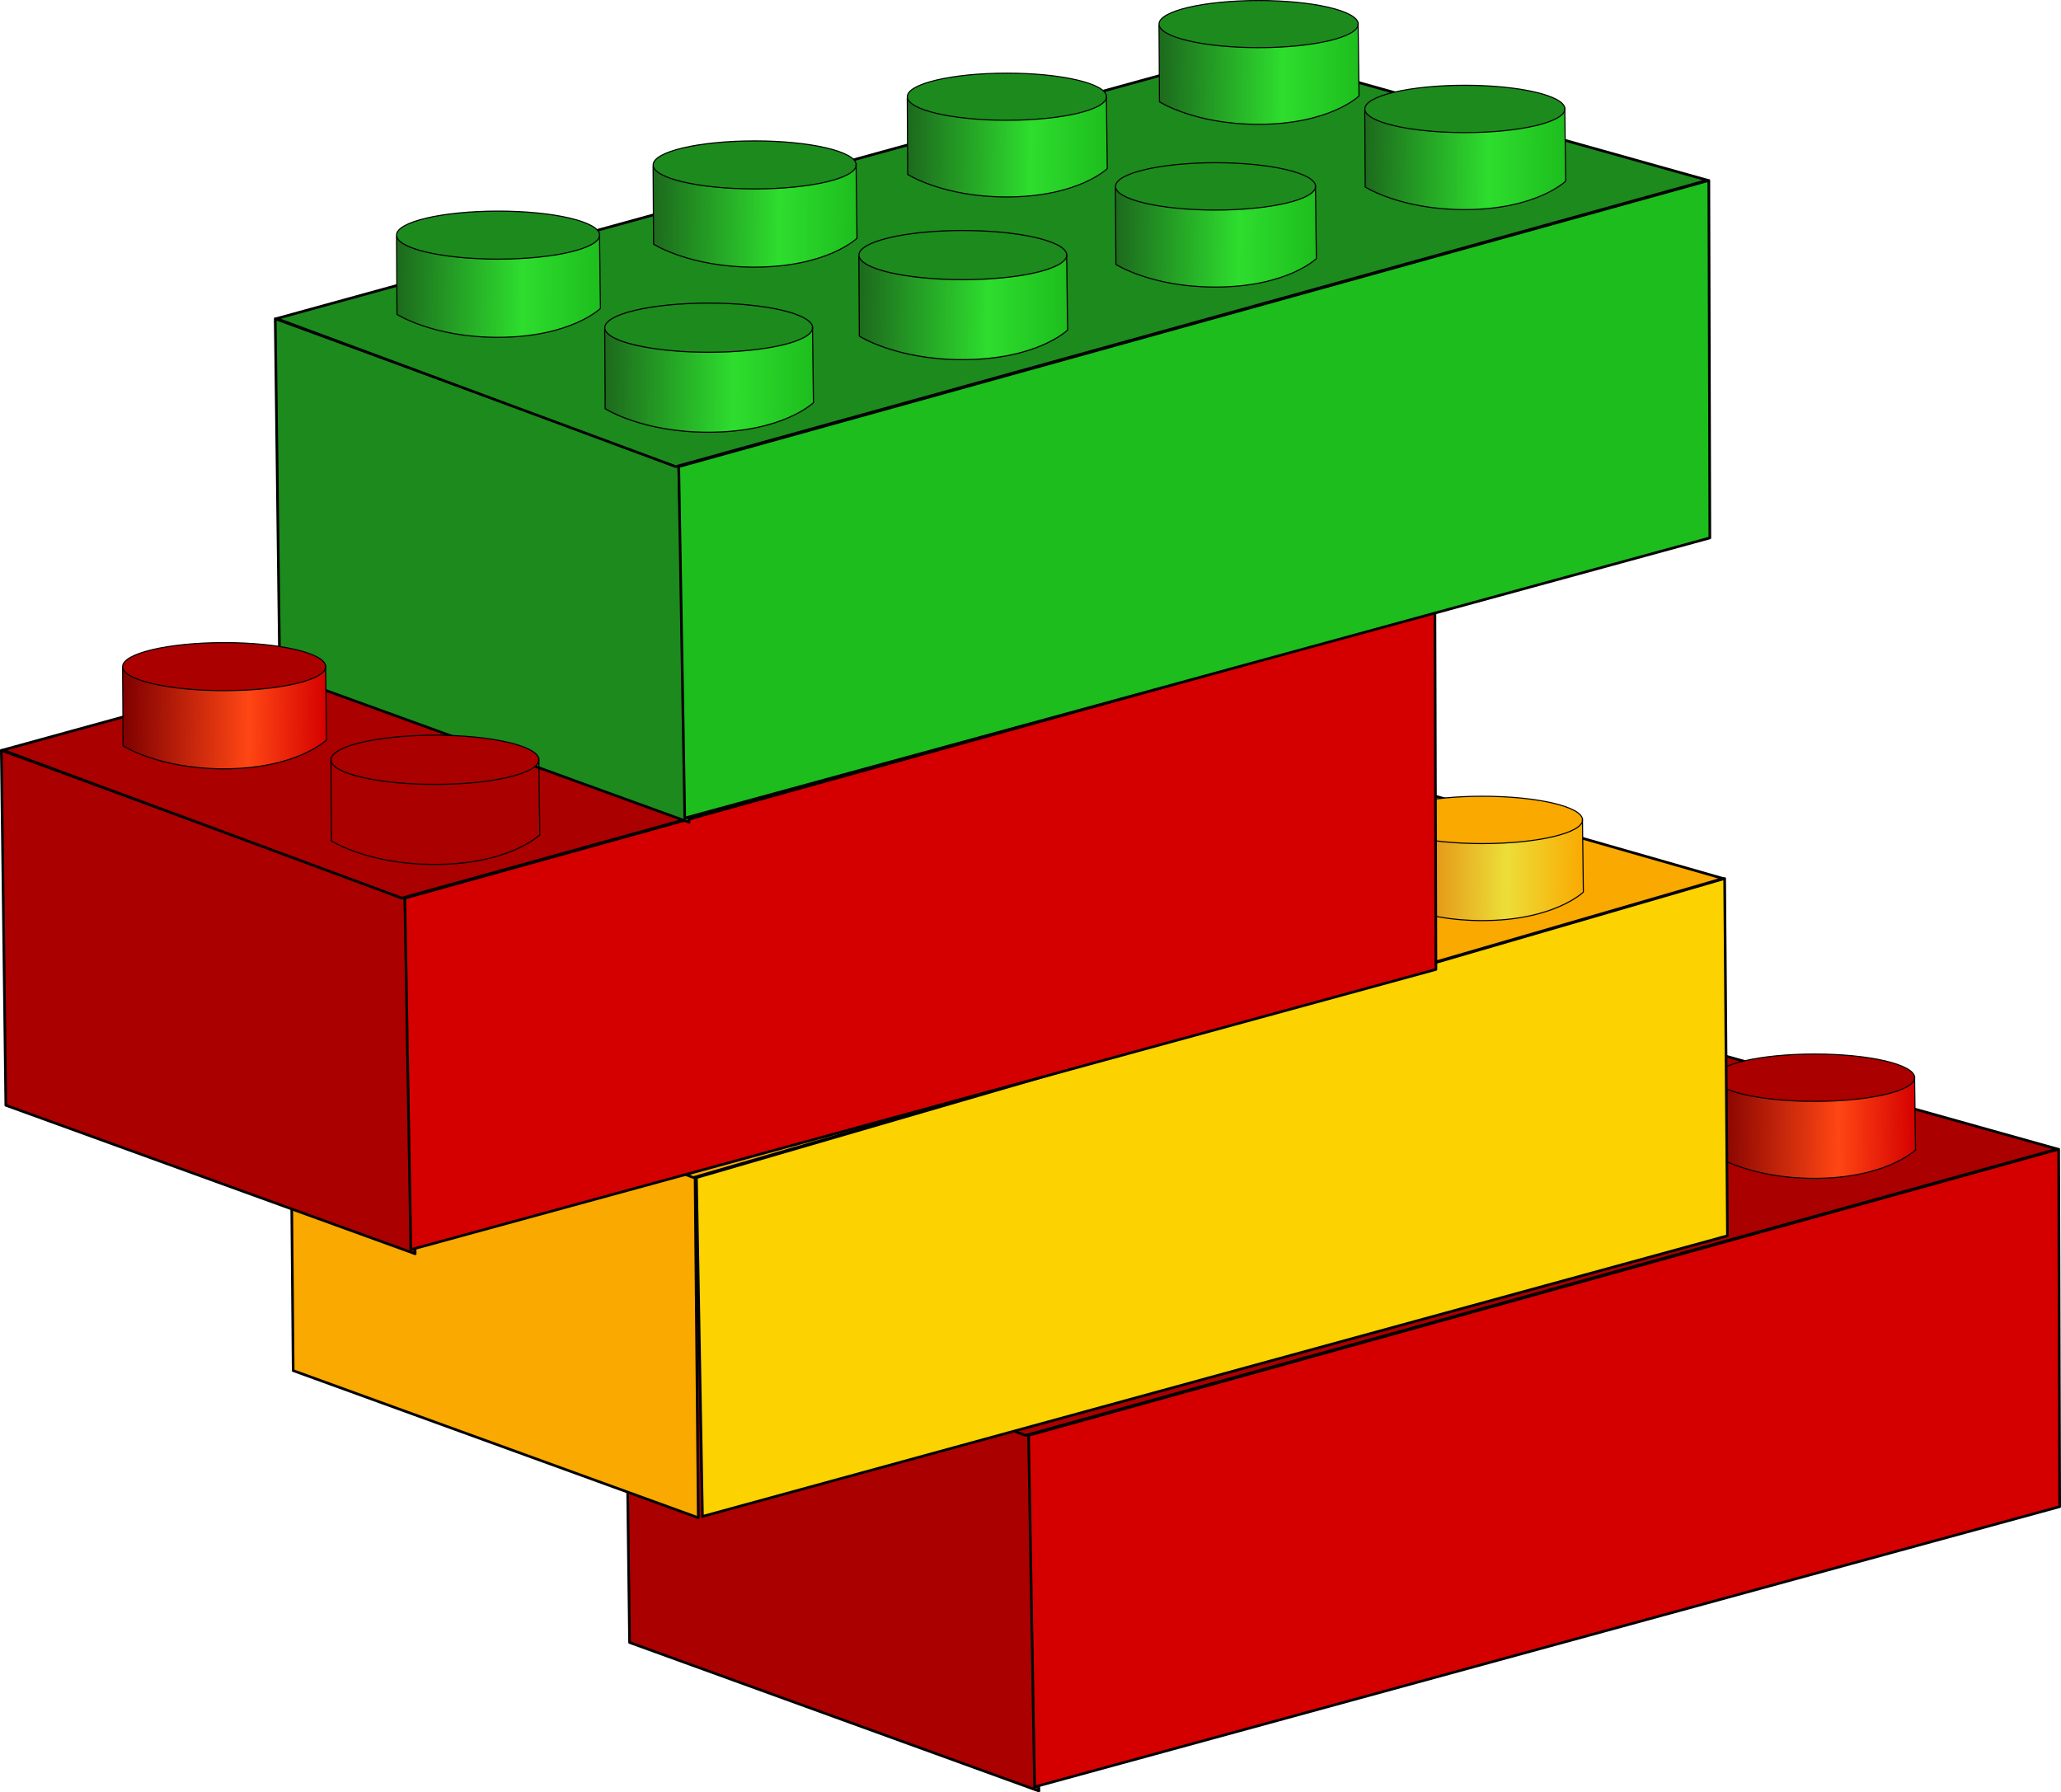 <?xml version="1.0"?>
<svg
    xmlns:rdf="http://www.w3.org/1999/02/22-rdf-syntax-ns#"
    xmlns="http://www.w3.org/2000/svg"
    xmlns:cc="http://creativecommons.org/ns#"
    xmlns:xlink="http://www.w3.org/1999/xlink"
    xmlns:dc="http://purl.org/dc/elements/1.1/"
    xmlns:svg="http://www.w3.org/2000/svg"
    xmlns:inkscape="http://www.inkscape.org/namespaces/inkscape"
    xmlns:sodipodi="http://sodipodi.sourceforge.net/DTD/sodipodi-0.dtd"
    xmlns:ns1="http://sozi.baierouge.fr"
    id="svg2"
    viewBox="0 0 465.57 404.94"
    version="1.1"
  >
  <defs
      id="defs4"
    >
    <linearGradient
        id="linearGradient5401"
      >
      <stop
          id="stop5403"
          stop-color="#1d6a1d"
          offset="0"
      />
      <stop
          id="stop5405"
          stop-color="#2edd2e"
          offset=".612"
      />
      <stop
          id="stop5407"
          stop-color="#1dbd1d"
          offset="1"
      />
    </linearGradient
    >
    <linearGradient
        id="linearGradient4573"
      >
      <stop
          id="stop4575"
          stop-color="#e06700"
          offset="0"
      />
      <stop
          id="stop4577"
          stop-color="#ecde39"
          offset=".612"
      />
      <stop
          id="stop4579"
          stop-color="#faa900"
          offset="1"
      />
    </linearGradient
    >
    <linearGradient
        id="linearGradient4112"
      >
      <stop
          id="stop4114"
          stop-color="#800000"
          offset="0"
      />
      <stop
          id="stop4120"
          stop-color="#ff4614"
          offset=".612"
      />
      <stop
          id="stop4116"
          stop-color="#d40000"
          offset="1"
      />
    </linearGradient
    >
    <linearGradient
        id="linearGradient4877"
        y2="354.18"
        xlink:href="#linearGradient4112"
        gradientUnits="userSpaceOnUse"
        x2="158"
        y1="353.77"
        x1="111.83"
    />
    <linearGradient
        id="linearGradient4885"
        y2="354.18"
        xlink:href="#linearGradient4112"
        gradientUnits="userSpaceOnUse"
        x2="158"
        gradientTransform="matrix(.985 0 0 .985 211.62 -189.64)"
        y1="353.77"
        x1="111.83"
    />
    <linearGradient
        id="linearGradient5275"
        y2="354.18"
        xlink:href="#linearGradient4573"
        gradientUnits="userSpaceOnUse"
        x2="158"
        gradientTransform="translate(-471.89 -138.34)"
        y1="353.77"
        x1="111.83"
    />
    <linearGradient
        id="linearGradient5277"
        y2="354.18"
        xlink:href="#linearGradient4573"
        gradientUnits="userSpaceOnUse"
        x2="158"
        gradientTransform="matrix(1.024 0 0 1.024 -427.5 -125.64)"
        y1="353.77"
        x1="111.83"
    />
    <linearGradient
        id="linearGradient5279"
        y2="354.18"
        xlink:href="#linearGradient4573"
        gradientUnits="userSpaceOnUse"
        x2="158"
        gradientTransform="matrix(1.024 0 0 1.024 -370.09 -142.04)"
        y1="353.77"
        x1="111.83"
    />
    <linearGradient
        id="linearGradient5281"
        y2="354.18"
        xlink:href="#linearGradient4573"
        gradientUnits="userSpaceOnUse"
        x2="158"
        gradientTransform="matrix(.985 0 0 .985 -307.85 -144.25)"
        y1="353.77"
        x1="111.83"
    />
    <linearGradient
        id="linearGradient5283"
        y2="354.18"
        xlink:href="#linearGradient4573"
        gradientUnits="userSpaceOnUse"
        x2="158"
        gradientTransform="matrix(.985 0 0 .985 -251.53 -161.75)"
        y1="353.77"
        x1="111.83"
    />
    <linearGradient
        id="linearGradient5285"
        y2="354.18"
        xlink:href="#linearGradient4573"
        gradientUnits="userSpaceOnUse"
        x2="158"
        gradientTransform="translate(-413.93 -154.2)"
        y1="353.77"
        x1="111.83"
    />
    <linearGradient
        id="linearGradient5287"
        y2="354.18"
        xlink:href="#linearGradient4573"
        gradientUnits="userSpaceOnUse"
        x2="158"
        gradientTransform="matrix(.981 0 0 .981 -354.4 -163.01)"
        y1="353.77"
        x1="111.83"
    />
    <linearGradient
        id="linearGradient5289"
        y2="354.18"
        xlink:href="#linearGradient4573"
        gradientUnits="userSpaceOnUse"
        x2="158"
        gradientTransform="matrix(.981 0 0 .981 -297.53 -179.41)"
        y1="353.77"
        x1="111.83"
    />
    <linearGradient
        id="linearGradient5449"
        y2="354.18"
        xlink:href="#linearGradient5401"
        gradientUnits="userSpaceOnUse"
        x2="158"
        gradientTransform="translate(160.65 -136.03)"
        y1="353.77"
        x1="111.83"
    />
    <linearGradient
        id="linearGradient5451"
        y2="354.18"
        xlink:href="#linearGradient5401"
        gradientUnits="userSpaceOnUse"
        x2="158"
        gradientTransform="matrix(1.024 0 0 1.024 205.05 -123.33)"
        y1="353.77"
        x1="111.83"
    />
    <linearGradient
        id="linearGradient5453"
        y2="354.18"
        xlink:href="#linearGradient5401"
        gradientUnits="userSpaceOnUse"
        x2="158"
        gradientTransform="matrix(1.024 0 0 1.024 262.46 -139.73)"
        y1="353.77"
        x1="111.83"
    />
    <linearGradient
        id="linearGradient5455"
        y2="354.18"
        xlink:href="#linearGradient5401"
        gradientUnits="userSpaceOnUse"
        x2="158"
        gradientTransform="matrix(.985 0 0 .985 324.7 -141.94)"
        y1="353.77"
        x1="111.83"
    />
    <linearGradient
        id="linearGradient5457"
        y2="354.18"
        xlink:href="#linearGradient5401"
        gradientUnits="userSpaceOnUse"
        x2="158"
        gradientTransform="matrix(.985 0 0 .985 381.02 -159.44)"
        y1="353.77"
        x1="111.83"
    />
    <linearGradient
        id="linearGradient5459"
        y2="354.18"
        xlink:href="#linearGradient5401"
        gradientUnits="userSpaceOnUse"
        x2="158"
        gradientTransform="translate(218.62 -151.89)"
        y1="353.77"
        x1="111.83"
    />
    <linearGradient
        id="linearGradient5461"
        y2="354.18"
        xlink:href="#linearGradient5401"
        gradientUnits="userSpaceOnUse"
        x2="158"
        gradientTransform="matrix(.981 0 0 .981 278.15 -160.7)"
        y1="353.77"
        x1="111.83"
    />
    <linearGradient
        id="linearGradient5463"
        y2="354.18"
        xlink:href="#linearGradient5401"
        gradientUnits="userSpaceOnUse"
        x2="158"
        gradientTransform="matrix(.981 0 0 .981 335.02 -177.1)"
        y1="353.77"
        x1="111.83"
    />
    <linearGradient
        id="linearGradient5541"
        y2="354.18"
        xlink:href="#linearGradient4112"
        gradientUnits="userSpaceOnUse"
        x2="158"
        gradientTransform="matrix(.985 0 0 .985 206.5 100.64)"
        y1="353.77"
        x1="111.83"
    />
  </defs
  >
  <g
      id="layer1"
      transform="translate(-70.061 -320.93)"
    >
    <g
        id="g4821"
        stroke="#000"
        transform="translate(135.78 411.66)"
      >
      <path
          id="path4823"
          stroke-linejoin="round"
          d="m75.479 200.14 1.02 80.212 92.467 33.552-2.335-80.351z"
          stroke-linecap="round"
          stroke-width=".6"
          fill="#a00"
      />
      <path
          id="path4825"
          stroke-linejoin="round"
          d="m167.99 312.97 231.56-63.302-0.226-80.764-232.69 64.653z"
          stroke-linecap="round"
          stroke-width=".6"
          fill="#d40000"
      />
      <path
          id="path4827"
          stroke-linejoin="round"
          d="m75.756 200.12 219.35-60.37 103.92 29.11-233.08 64.7z"
          stroke-linecap="round"
          stroke-width=".6"
          fill="#a00"
      />
      <g
          id="g4829"
        >
        <g
            id="g4831"
            stroke-width=".25"
            transform="translate(-8.749 -166.23)"
          >
          <path
              id="path4833"
              d="m111.63 347.86 0.104 17.532s8.089 5.187 22.719 5.187c16.599 0 23.238-6.536 23.238-6.536l-0.207-16.495z"
              fill="url(#linearGradient4877)"
          />
          <path
              id="path4835"
              d="m157.5 347.49c0 2.997-10.268 5.427-22.935 5.427-12.666 0-22.935-2.43-22.935-5.427 0-2.997 10.268-5.427 22.935-5.427 12.502 0 22.7 2.369 22.931 5.327l-0.118 0.293z"
              fill="#a00"
          />
        </g
        >
        <g
            id="g4837"
            stroke-width=".25"
            transform="matrix(1.024 0 0 1.024 35.643 -153.52)"
          >
          <path
              id="path4839"
              d="m111.63 347.86 0.104 17.532s8.089 5.187 22.719 5.187c16.599 0 23.238-6.536 23.238-6.536l-0.207-16.495z"
              fill="url(#linearGradient4877)"
          />
          <path
              id="path4841"
              d="m157.5 347.49c0 2.997-10.268 5.427-22.935 5.427-12.666 0-22.935-2.43-22.935-5.427 0-2.997 10.268-5.427 22.935-5.427 12.502 0 22.7 2.369 22.931 5.327l-0.118 0.293z"
              fill="#a00"
          />
        </g
        >
        <g
            id="g4843"
            stroke-width=".25"
            transform="matrix(1.024 0 0 1.024 93.058 -169.93)"
          >
          <path
              id="path4845"
              d="m111.63 347.86 0.104 17.532s8.089 5.187 22.719 5.187c16.599 0 23.238-6.536 23.238-6.536l-0.207-16.495z"
              fill="url(#linearGradient4877)"
          />
          <path
              id="path4847"
              d="m157.5 347.49c0 2.997-10.268 5.427-22.935 5.427-12.666 0-22.935-2.43-22.935-5.427 0-2.997 10.268-5.427 22.935-5.427 12.502 0 22.7 2.369 22.931 5.327l-0.118 0.293z"
              fill="#a00"
          />
        </g
        >
        <g
            id="g4849"
            stroke-width=".25"
            transform="matrix(.985 0 0 .985 155.29 -172.14)"
          >
          <path
              id="path4851"
              d="m111.63 347.86 0.104 17.532s8.089 5.187 22.719 5.187c16.599 0 23.238-6.536 23.238-6.536l-0.207-16.495z"
              fill="url(#linearGradient4877)"
          />
          <path
              id="path4853"
              d="m157.5 347.49c0 2.997-10.268 5.427-22.935 5.427-12.666 0-22.935-2.43-22.935-5.427 0-2.997 10.268-5.427 22.935-5.427 12.502 0 22.7 2.369 22.931 5.327l-0.118 0.293z"
              fill="#a00"
          />
        </g
        >
        <path
            id="path4855"
            d="m321.6 153.11 0.102 17.275s7.971 5.111 22.386 5.111c16.355 0 22.897-6.44 22.897-6.44l-0.204-16.253z"
            stroke-width=".246"
            fill="url(#linearGradient4885)"
        />
        <path
            id="path4857"
            d="m366.8 152.75c0 2.953-10.117 5.348-22.598 5.348-12.48 0-22.598-2.394-22.598-5.348s10.117-5.348 22.598-5.348c12.318 0 22.367 2.334 22.594 5.249l-0.117 0.289z"
            stroke-width=".246"
            fill="#a00"
        />
        <g
            id="g4859"
            stroke-width=".25"
            transform="translate(49.213 -182.09)"
          >
          <path
              id="path4861"
              d="m111.63 347.86 0.104 17.532s8.089 5.187 22.719 5.187c16.599 0 23.238-6.536 23.238-6.536l-0.207-16.495z"
              fill="url(#linearGradient4877)"
          />
          <path
              id="path4863"
              d="m157.5 347.49c0 2.997-10.268 5.427-22.935 5.427-12.666 0-22.935-2.43-22.935-5.427 0-2.997 10.268-5.427 22.935-5.427 12.502 0 22.7 2.369 22.931 5.327l-0.118 0.293z"
              fill="#a00"
          />
        </g
        >
        <g
            id="g4865"
            stroke-width=".25"
            transform="matrix(.981 0 0 .981 108.75 -190.9)"
          >
          <path
              id="path4867"
              d="m111.63 347.86 0.104 17.532s8.089 5.187 22.719 5.187c16.599 0 23.238-6.536 23.238-6.536l-0.207-16.495z"
              fill="url(#linearGradient4877)"
          />
          <path
              id="path4869"
              d="m157.5 347.49c0 2.997-10.268 5.427-22.935 5.427-12.666 0-22.935-2.43-22.935-5.427 0-2.997 10.268-5.427 22.935-5.427 12.502 0 22.7 2.369 22.931 5.327l-0.118 0.293z"
              fill="#a00"
          />
        </g
        >
        <g
            id="g4871"
            stroke-width=".25"
            transform="matrix(.981 0 0 .981 165.61 -207.3)"
          >
          <path
              id="path4873"
              d="m111.63 347.86 0.104 17.532s8.089 5.187 22.719 5.187c16.599 0 23.238-6.536 23.238-6.536l-0.207-16.495z"
              fill="url(#linearGradient4877)"
          />
          <path
              id="path4875"
              d="m157.5 347.49c0 2.997-10.268 5.427-22.935 5.427-12.666 0-22.935-2.43-22.935-5.427 0-2.997 10.268-5.427 22.935-5.427 12.502 0 22.7 2.369 22.931 5.327l-0.118 0.293z"
              fill="#a00"
          />
        </g
        >
      </g
      >
    </g
    >
    <g
        id="g4727"
        transform="translate(861.24 306.59)"
      >
      <g
          id="g5253"
          stroke="#000"
          transform="translate(-337.35 18.942)"
        >
        <path
            id="path4345"
            stroke-linejoin="round"
            d="m-388.3 225.8 0.701 79.256 91.512 33.241-0.743-79.084z"
            stroke-linecap="round"
            stroke-width=".6"
            fill="#faa900"
        />
        <path
            id="path4347"
            stroke-linejoin="round"
            d="m-295.15 338 231.55-63.403-0.638-80.724-232.27 67.574z"
            stroke-linecap="round"
            stroke-width=".6"
            fill="#fcd200"
        />
        <path
            id="path4349"
            stroke-linejoin="round"
            d="m-388.03 225.46 220.63-61.011 102.8 29.423-232.59 67.574z"
            stroke-linecap="round"
            stroke-width=".6"
            fill="#faa900"
        />
        <g
            id="g4709"
          >
          <path
              id="path4355"
              d="m-360.27 209.51 0.104 17.532s8.089 5.187 22.719 5.187c16.599 0 23.238-6.536 23.238-6.536l-0.207-16.495z"
              stroke-width=".25"
              fill="url(#linearGradient5275)"
          />
          <path
              id="path4357"
              d="m-314.39 209.15c0 2.997-10.268 5.427-22.935 5.427-12.666 0-22.935-2.43-22.935-5.427 0-2.997 10.268-5.427 22.935-5.427 12.502 0 22.7 2.369 22.931 5.327l-0.118 0.293z"
              stroke-width=".25"
              fill="#faa900"
          />
          <path
              id="path4361"
              d="m-313.24 230.43 0.106 17.946s8.28 5.31 23.256 5.31c16.991 0 23.787-6.69 23.787-6.69l-0.212-16.884z"
              stroke-width=".256"
              fill="url(#linearGradient5277)"
          />
          <path
              id="path4363"
              d="m-266.28 230.06c0 3.068-10.511 5.555-23.476 5.555-12.966 0-23.476-2.487-23.476-5.555s10.511-5.555 23.476-5.555c12.797 0 23.236 2.425 23.472 5.453l-0.121 0.3z"
              stroke-width=".256"
              fill="#faa900"
          />
          <path
              id="path4367"
              d="m-255.82 214.03 0.106 17.946s8.28 5.31 23.256 5.31c16.991 0 23.787-6.69 23.787-6.69l-0.212-16.884z"
              stroke-width=".256"
              fill="url(#linearGradient5279)"
          />
          <path
              id="path4369"
              d="m-208.87 213.65c0 3.068-10.511 5.555-23.476 5.555-12.966 0-23.476-2.487-23.476-5.555s10.511-5.555 23.476-5.555c12.797 0 23.236 2.425 23.472 5.453l-0.121 0.3z"
              stroke-width=".256"
              fill="#faa900"
          />
          <path
              id="path4373"
              d="m-197.86 198.5 0.102 17.275s7.971 5.111 22.386 5.111c16.355 0 22.897-6.44 22.897-6.44l-0.204-16.253z"
              stroke-width=".246"
              fill="url(#linearGradient5281)"
          />
          <path
              id="path4375"
              d="m-152.66 198.14c0 2.953-10.117 5.348-22.598 5.348-12.48 0-22.598-2.394-22.598-5.348s10.117-5.348 22.598-5.348c12.318 0 22.367 2.334 22.594 5.249l-0.117 0.289z"
              stroke-width=".246"
              fill="#faa900"
          />
          <path
              id="path4379"
              d="m-141.54 181 0.102 17.275s7.971 5.111 22.386 5.111c16.355 0 22.897-6.44 22.897-6.44l-0.204-16.253z"
              stroke-width=".246"
              fill="url(#linearGradient5283)"
          />
          <path
              id="path4381"
              d="m-96.341 180.64c0 2.953-10.117 5.348-22.598 5.348-12.48 0-22.598-2.394-22.598-5.348s10.117-5.348 22.598-5.348c12.318 0 22.367 2.334 22.594 5.249l-0.117 0.289z"
              stroke-width=".246"
              fill="#faa900"
          />
          <path
              id="path4385"
              d="m-302.31 193.66 0.104 17.532s8.089 5.187 22.719 5.187c16.599 0 23.238-6.536 23.238-6.536l-0.207-16.495z"
              stroke-width=".25"
              fill="url(#linearGradient5285)"
          />
          <path
              id="path4387"
              d="m-256.43 193.29c0 2.997-10.268 5.427-22.935 5.427-12.666 0-22.935-2.43-22.935-5.427 0-2.997 10.268-5.427 22.935-5.427 12.502 0 22.7 2.369 22.931 5.327l-0.118 0.293z"
              stroke-width=".25"
              fill="#faa900"
          />
          <path
              id="path4391"
              d="m-244.89 178.23 0.102 17.199s7.936 5.088 22.287 5.088c16.283 0 22.796-6.411 22.796-6.411l-0.204-16.181z"
              stroke-width=".245"
              fill="url(#linearGradient5287)"
          />
          <path
              id="path4393"
              d="m-199.89 177.88c0 2.94-10.073 5.324-22.499 5.324s-22.499-2.384-22.499-5.324 10.073-5.324 22.499-5.324c12.264 0 22.269 2.324 22.495 5.226l-0.116 0.288z"
              stroke-width=".245"
              fill="#faa900"
          />
          <path
              id="path4397"
              d="m-188.03 161.83 0.102 17.199s7.936 5.088 22.287 5.088c16.283 0 22.796-6.411 22.796-6.411l-0.204-16.181z"
              stroke-width=".245"
              fill="url(#linearGradient5289)"
          />
          <path
              id="path4399"
              d="m-143.02 161.47c0 2.94-10.073 5.324-22.499 5.324s-22.499-2.384-22.499-5.324 10.073-5.324 22.499-5.324c12.264 0 22.269 2.324 22.495 5.226l-0.116 0.288z"
              stroke-width=".245"
              fill="#faa900"
          />
        </g
        >
      </g
      >
    </g
    >
    <path
        id="path5111"
        stroke-linejoin="round"
        d="m70.361 490.43 1.02 80.212 92.467 33.552-2.335-80.351z"
        stroke="#000"
        stroke-linecap="round"
        stroke-width=".6"
        fill="#a00"
    />
    <path
        id="path5113"
        stroke-linejoin="round"
        d="m162.87 603.25 231.56-63.302-0.226-80.764-232.69 64.653z"
        stroke="#000"
        stroke-linecap="round"
        stroke-width=".6"
        fill="#d40000"
    />
    <path
        id="path5115"
        stroke-linejoin="round"
        d="m70.638 490.4 219.35-60.37 103.92 29.11-233.08 64.7z"
        stroke="#000"
        stroke-linecap="round"
        stroke-width=".6"
        fill="#a00"
    />
    <g
        id="g5131"
        stroke="#000"
        stroke-width=".25"
        transform="matrix(1.024 0 0 1.024 87.94 120.35)"
      >
      <path
          id="path5133"
          d="m111.63 347.86 0.104 17.532s8.089 5.187 22.719 5.187c16.599 0 23.238-6.536 23.238-6.536l-0.207-16.495z"
          fill="url(#linearGradient4877)"
      />
      <path
          id="path5135"
          d="m157.5 347.49c0 2.997-10.268 5.427-22.935 5.427-12.666 0-22.935-2.43-22.935-5.427 0-2.997 10.268-5.427 22.935-5.427 12.502 0 22.7 2.369 22.931 5.327l-0.118 0.293z"
          fill="#a00"
      />
    </g
    >
    <g
        id="g5137"
        stroke="#000"
        stroke-width=".25"
        transform="matrix(.985 0 0 .985 150.18 118.14)"
      >
      <path
          id="path5139"
          d="m111.63 347.86 0.104 17.532s8.089 5.187 22.719 5.187c16.599 0 23.238-6.536 23.238-6.536l-0.207-16.495z"
          fill="url(#linearGradient4877)"
      />
      <path
          id="path5141"
          d="m157.5 347.49c0 2.997-10.268 5.427-22.935 5.427-12.666 0-22.935-2.43-22.935-5.427 0-2.997 10.268-5.427 22.935-5.427 12.502 0 22.7 2.369 22.931 5.327l-0.118 0.293z"
          fill="#a00"
      />
    </g
    >
    <path
        id="path5143"
        d="m316.48 443.39 0.102 17.275s7.971 5.111 22.386 5.111c16.355 0 22.897-6.44 22.897-6.44l-0.204-16.253z"
        stroke="#000"
        stroke-width=".246"
        fill="url(#linearGradient5541)"
    />
    <path
        id="path5145"
        d="m361.69 443.03c0 2.953-10.117 5.348-22.598 5.348-12.48 0-22.598-2.394-22.598-5.348s10.117-5.348 22.598-5.348c12.318 0 22.367 2.334 22.594 5.249l-0.117 0.289z"
        stroke="#000"
        stroke-width=".246"
        fill="#a00"
    />
    <g
        id="g5147"
        stroke="#000"
        stroke-width=".25"
        transform="translate(44.094 108.2)"
      >
      <path
          id="path5149"
          d="m111.63 347.86 0.104 17.532s8.089 5.187 22.719 5.187c16.599 0 23.238-6.536 23.238-6.536l-0.207-16.495z"
          fill="url(#linearGradient4877)"
      />
      <path
          id="path5151"
          d="m157.5 347.49c0 2.997-10.268 5.427-22.935 5.427-12.666 0-22.935-2.43-22.935-5.427 0-2.997 10.268-5.427 22.935-5.427 12.502 0 22.7 2.369 22.931 5.327l-0.118 0.293z"
          fill="#a00"
      />
    </g
    >
    <g
        id="g5153"
        stroke="#000"
        stroke-width=".25"
        transform="matrix(.981 0 0 .981 103.63 99.385)"
      >
      <path
          id="path5155"
          d="m111.63 347.86 0.104 17.532s8.089 5.187 22.719 5.187c16.599 0 23.238-6.536 23.238-6.536l-0.207-16.495z"
          fill="url(#linearGradient4877)"
      />
      <path
          id="path5157"
          d="m157.5 347.49c0 2.997-10.268 5.427-22.935 5.427-12.666 0-22.935-2.43-22.935-5.427 0-2.997 10.268-5.427 22.935-5.427 12.502 0 22.7 2.369 22.931 5.327l-0.118 0.293z"
          fill="#a00"
      />
    </g
    >
    <g
        id="g5159"
        stroke="#000"
        stroke-width=".25"
        transform="matrix(.981 0 0 .981 160.5 82.981)"
      >
      <path
          id="path5161"
          d="m111.63 347.86 0.104 17.532s8.089 5.187 22.719 5.187c16.599 0 23.238-6.536 23.238-6.536l-0.207-16.495z"
          fill="url(#linearGradient4877)"
      />
      <path
          id="path5163"
          d="m157.5 347.49c0 2.997-10.268 5.427-22.935 5.427-12.666 0-22.935-2.43-22.935-5.427 0-2.997 10.268-5.427 22.935-5.427 12.502 0 22.7 2.369 22.931 5.327l-0.118 0.293z"
          fill="#a00"
      />
    </g
    >
    <g
        id="g5427"
        transform="translate(-111.55 159.31)"
      >
      <g
          id="g5465"
          stroke="#000"
          transform="translate(-1.094 3.281)"
        >
        <path
            id="path5183"
            stroke-linejoin="round"
            d="m244.88 230.34 1.02 80.212 92.467 33.552-2.335-80.351z"
            stroke-linecap="round"
            stroke-width=".6"
            fill="#1d8a1d"
        />
        <path
            id="path5185"
            stroke-linejoin="round"
            d="m337.39 343.17 231.56-63.302-0.226-80.764-232.69 64.653z"
            stroke-linecap="round"
            stroke-width=".6"
            fill="#1dbd1d"
        />
        <path
            id="path5187"
            stroke-linejoin="round"
            d="m245.16 230.32 219.35-60.37 103.92 29.11-233.08 64.7z"
            stroke-linecap="round"
            stroke-width=".6"
            fill="#1d8a1d"
        />
        <g
            id="g5409"
          >
          <path
              id="path5193"
              d="m272.28 211.83 0.104 17.532s8.089 5.187 22.719 5.187c16.599 0 23.238-6.536 23.238-6.536l-0.207-16.495z"
              stroke-width=".25"
              fill="url(#linearGradient5449)"
          />
          <path
              id="path5195"
              d="m318.15 211.46c0 2.997-10.268 5.427-22.935 5.427-12.666 0-22.935-2.43-22.935-5.427 0-2.997 10.268-5.427 22.935-5.427 12.502 0 22.7 2.369 22.931 5.327l-0.118 0.293z"
              stroke-width=".25"
              fill="#1d8a1d"
          />
          <path
              id="path5199"
              d="m319.31 232.74 0.106 17.946s8.28 5.31 23.256 5.31c16.991 0 23.787-6.69 23.787-6.69l-0.212-16.884z"
              stroke-width=".256"
              fill="url(#linearGradient5451)"
          />
          <path
              id="path5201"
              d="m366.27 232.37c0 3.068-10.511 5.555-23.476 5.555-12.966 0-23.476-2.487-23.476-5.555s10.511-5.555 23.476-5.555c12.797 0 23.236 2.425 23.472 5.453l-0.121 0.3z"
              stroke-width=".256"
              fill="#1d8a1d"
          />
          <path
              id="path5205"
              d="m376.72 216.34 0.106 17.946s8.28 5.31 23.256 5.31c16.991 0 23.787-6.69 23.787-6.69l-0.212-16.884z"
              stroke-width=".256"
              fill="url(#linearGradient5453)"
          />
          <path
              id="path5207"
              d="m423.68 215.97c0 3.068-10.511 5.555-23.476 5.555-12.966 0-23.476-2.487-23.476-5.555s10.511-5.555 23.476-5.555c12.797 0 23.236 2.425 23.472 5.453l-0.121 0.3z"
              stroke-width=".256"
              fill="#1d8a1d"
          />
          <path
              id="path5211"
              d="m434.68 200.81 0.102 17.275s7.971 5.111 22.386 5.111c16.355 0 22.897-6.44 22.897-6.44l-0.204-16.253z"
              stroke-width=".246"
              fill="url(#linearGradient5455)"
          />
          <path
              id="path5213"
              d="m479.89 200.45c0 2.953-10.117 5.348-22.598 5.348-12.48 0-22.598-2.394-22.598-5.348s10.117-5.348 22.598-5.348c12.318 0 22.367 2.334 22.594 5.249l-0.117 0.289z"
              stroke-width=".246"
              fill="#1d8a1d"
          />
          <path
              id="path5215"
              d="m491 183.31 0.102 17.275s7.971 5.111 22.386 5.111c16.355 0 22.897-6.44 22.897-6.44l-0.204-16.253z"
              stroke-width=".246"
              fill="url(#linearGradient5457)"
          />
          <path
              id="path5217"
              d="m536.21 182.95c0 2.953-10.117 5.348-22.598 5.348-12.48 0-22.598-2.394-22.598-5.348s10.117-5.348 22.598-5.348c12.318 0 22.367 2.334 22.594 5.249l-0.117 0.289z"
              stroke-width=".246"
              fill="#1d8a1d"
          />
          <path
              id="path5221"
              d="m330.24 195.97 0.104 17.532s8.089 5.187 22.719 5.187c16.599 0 23.238-6.536 23.238-6.536l-0.207-16.495z"
              stroke-width=".25"
              fill="url(#linearGradient5459)"
          />
          <path
              id="path5223"
              d="m376.12 195.6c0 2.997-10.268 5.427-22.935 5.427-12.666 0-22.935-2.43-22.935-5.427 0-2.997 10.268-5.427 22.935-5.427 12.502 0 22.7 2.369 22.931 5.327l-0.118 0.293z"
              stroke-width=".25"
              fill="#1d8a1d"
          />
          <path
              id="path5227"
              d="m387.65 180.55 0.102 17.199s7.936 5.088 22.287 5.088c16.283 0 22.796-6.411 22.796-6.411l-0.204-16.181z"
              stroke-width=".245"
              fill="url(#linearGradient5461)"
          />
          <path
              id="path5229"
              d="m432.66 180.19c0 2.94-10.073 5.324-22.499 5.324s-22.499-2.384-22.499-5.324 10.073-5.324 22.499-5.324c12.264 0 22.269 2.324 22.495 5.226l-0.116 0.288z"
              stroke-width=".245"
              fill="#1d8a1d"
          />
          <path
              id="path5233"
              d="m444.52 164.14 0.102 17.199s7.936 5.088 22.287 5.088c16.283 0 22.796-6.411 22.796-6.411l-0.204-16.181z"
              stroke-width=".245"
              fill="url(#linearGradient5463)"
          />
          <path
              id="path5235"
              d="m489.52 163.78c0 2.94-10.073 5.324-22.499 5.324s-22.499-2.384-22.499-5.324 10.073-5.324 22.499-5.324c12.264 0 22.269 2.324 22.495 5.226l-0.116 0.288z"
              stroke-width=".245"
              fill="#1d8a1d"
          />
        </g
        >
      </g
      >
    </g
    >
    <g
        id="g5119"
        stroke="#000"
        stroke-width=".25"
        transform="translate(-13.867 124.05)"
      >
      <path
          id="path5121"
          d="m111.63 347.86 0.104 17.532s8.089 5.187 22.719 5.187c16.599 0 23.238-6.536 23.238-6.536l-0.207-16.495z"
          fill="url(#linearGradient4877)"
      />
      <path
          id="path5123"
          d="m157.5 347.49c0 2.997-10.268 5.427-22.935 5.427-12.666 0-22.935-2.43-22.935-5.427 0-2.997 10.268-5.427 22.935-5.427 12.502 0 22.7 2.369 22.931 5.327l-0.118 0.293z"
          fill="#a00"
      />
    </g
    >
    <g
        id="g5125"
        stroke="#000"
        stroke-width=".25"
        transform="matrix(1.024 0 0 1.024 30.525 136.76)"
      >
      <path
          id="path5127"
          d="m111.63 347.86 0.104 17.532s8.089 5.187 22.719 5.187c16.599 0 23.238-6.536 23.238-6.536l-0.207-16.495z"
          fill="url(#linearGradient4877)"
      />
      <path
          id="path5129"
          d="m157.5 347.49c0 2.997-10.268 5.427-22.935 5.427-12.666 0-22.935-2.43-22.935-5.427 0-2.997 10.268-5.427 22.935-5.427 12.502 0 22.7 2.369 22.931 5.327l-0.118 0.293z"
          fill="#a00"
      />
    </g
    >
  </g
  >
</svg
>
